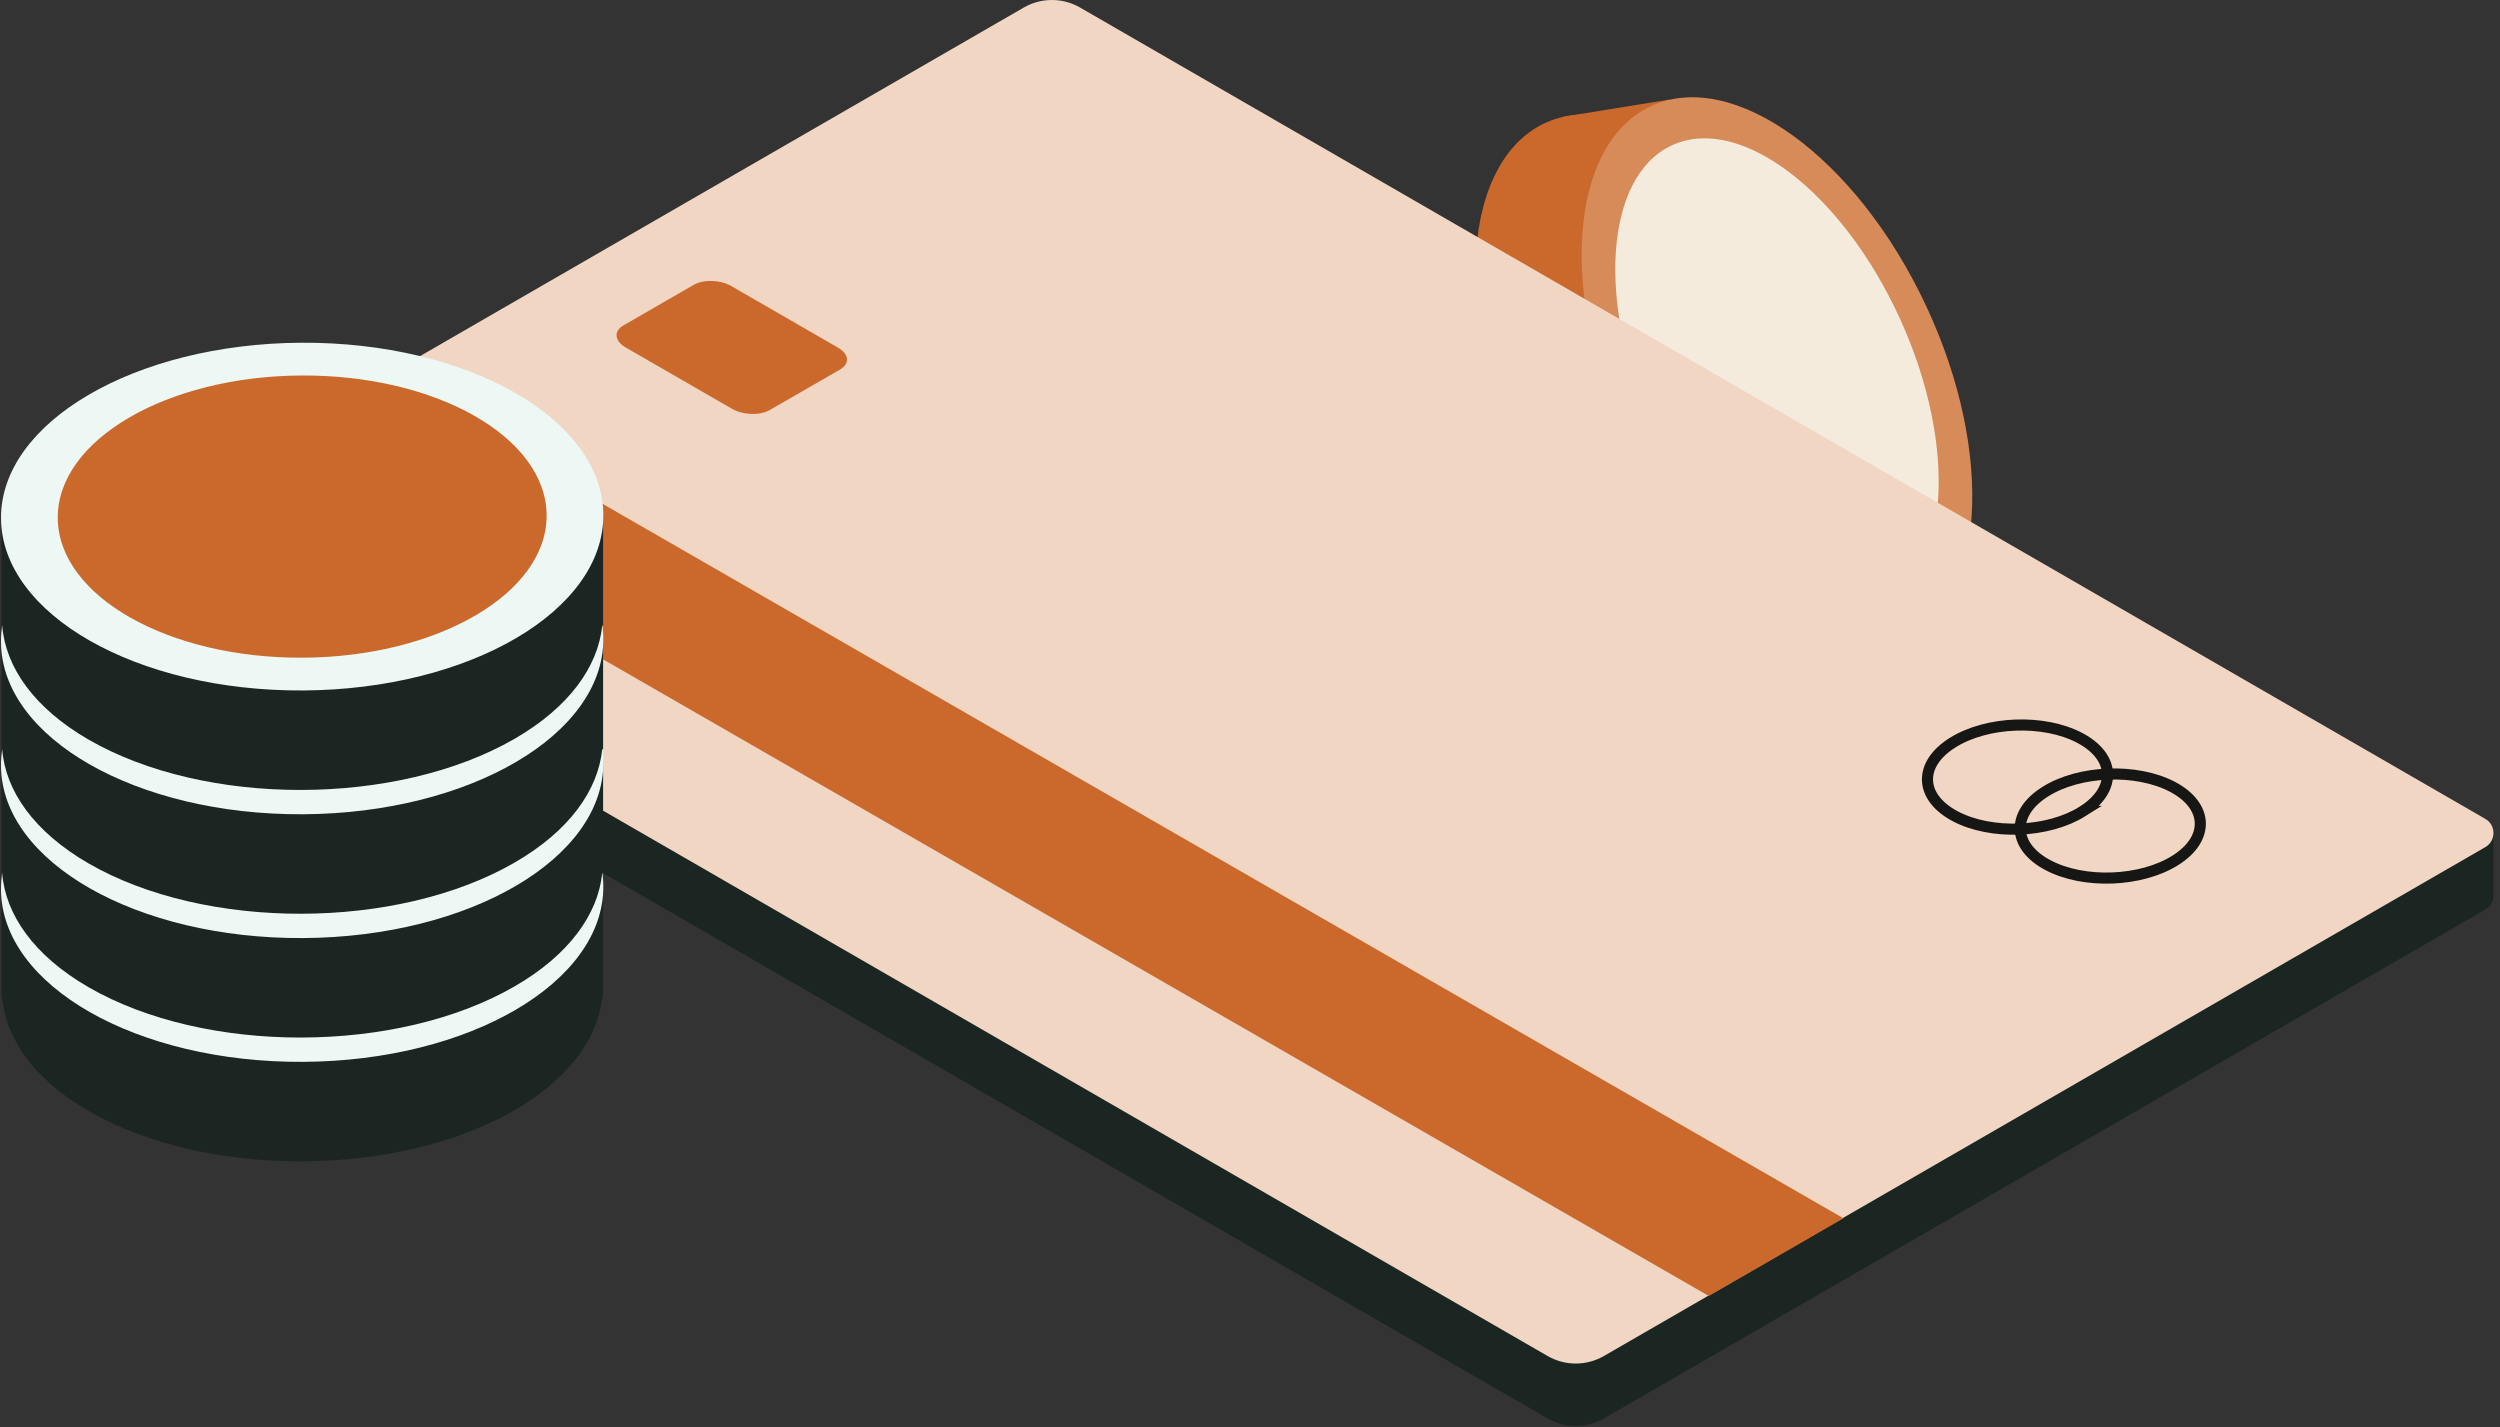 <svg width="331" height="189" viewBox="0 0 331 189" fill="none" xmlns="http://www.w3.org/2000/svg">
<rect x="0" y="0" width="331" height="189" fill="#333333" stroke="none"/>
<path d="M233.346 30.144C245.965 46.527 250.766 69.584 244.075 81.641C241.58 86.135 237.841 88.466 233.477 88.777C226.134 89.295 217.024 84.085 209.108 73.808C196.489 57.424 191.688 34.368 198.379 22.311C205.073 10.254 220.727 13.763 233.346 30.147V30.144Z" fill="#CA692B"/>
<path d="M207.086 15.442L221.109 13.169L211.756 22.807L207.086 15.442Z" fill="#CA692B"/>
<path d="M233.477 88.777L247.963 86.46L236.621 83.731L233.477 88.777Z" fill="#CA692B"/>
<path d="M251.978 85.375C262.878 80.266 264.235 60.163 255.006 40.472C245.778 20.781 229.461 8.96 218.56 14.068C207.659 19.177 206.303 39.281 215.531 58.972C224.759 78.662 241.077 90.484 251.978 85.375Z" fill="#D78B59"/>
<path d="M249.12 80.205C258.137 76.111 259.247 59.138 251.6 42.295C243.952 25.452 230.443 15.117 221.426 19.211C212.409 23.305 211.299 40.278 218.947 57.121C226.594 73.964 240.103 84.299 249.12 80.205Z" fill="#F5EBDD"/>
<path d="M18.842 80.379L204.901 187.802C207.207 189.134 210.048 189.134 212.354 187.802L329.058 120.424C330.496 119.593 330.496 117.517 329.058 116.689L142.999 9.265C140.693 7.934 137.852 7.934 135.546 9.265L18.842 76.643C17.404 77.475 17.404 79.55 18.842 80.379Z" fill="#1B2622"/>
<path d="M330.135 118.553V110.286L322.686 115.259L330.135 118.553Z" fill="#1B2622"/>
<path d="M17.762 78.544V70.095L25.43 75.115L17.762 78.544Z" fill="#1B2622"/>
<path d="M18.842 72.112L204.901 179.535C207.207 180.867 210.048 180.867 212.354 179.535L329.058 112.158C330.496 111.326 330.496 109.25 329.058 108.422L142.999 0.999C140.693 -0.333 137.852 -0.333 135.546 0.999L18.842 68.376C17.404 69.208 17.404 71.284 18.842 72.112Z" fill="#F1D6C3"/>
<path d="M275.732 107.426C280.282 104.566 280.117 100.207 275.371 97.704C270.607 95.19 263.066 95.468 258.513 98.335C253.953 101.199 254.117 105.558 258.878 108.076C263.631 110.589 271.183 110.29 275.736 107.426H275.732Z" stroke="#161615" stroke-width="1.47" stroke-miterlimit="10"/>
<path d="M288.012 113.912C292.561 111.052 292.404 106.693 287.647 104.179C282.89 101.68 275.335 101.958 270.789 104.818C266.233 107.685 266.408 112.045 271.158 114.551C275.911 117.061 283.459 116.776 288.012 113.912Z" stroke="#161615" stroke-width="1.47" stroke-miterlimit="10"/>
<path d="M110.954 46.031L96.847 37.889C95.384 37.031 93.148 36.962 91.838 37.717L82.528 43.094C81.222 43.846 81.357 45.141 82.816 45.991L96.923 54.13C98.379 54.969 100.615 55.042 101.921 54.283L111.239 48.917C112.541 48.158 112.413 46.863 110.951 46.031H110.954Z" fill="#CA692B"/>
<path d="M50.729 49.982L244.07 161.302L226.249 171.59L32.904 60.27L50.729 49.982Z" fill="#CA692B"/>
<path d="M79.851 117.214H72.347C71.136 116.247 69.822 115.31 68.316 114.438C52.862 105.514 27.486 105.565 11.926 114.547C10.474 115.386 9.205 116.287 8.023 117.214H0.201V131.985H0.289C0.723 137.501 4.506 142.93 11.737 147.103C27.19 156.027 52.567 155.975 68.126 146.994C75.338 142.831 79.18 137.45 79.738 131.985H79.851V117.214Z" fill="#1B2622"/>
<path d="M40.139 140.589C62.16 140.463 79.953 130.054 79.88 117.34C79.807 104.627 61.895 94.424 39.874 94.551C17.852 94.677 0.059 105.086 0.133 117.8C0.206 130.513 18.117 140.716 40.139 140.589Z" fill="#EDF7F3"/>
<path d="M40.114 136.252C57.988 136.149 72.428 127.701 72.369 117.383C72.31 107.066 57.772 98.785 39.899 98.888C22.026 98.991 7.585 107.438 7.645 117.756C7.704 128.074 22.241 136.354 40.114 136.252Z" fill="#7BBD9F"/>
<path d="M79.849 100.823H72.345C71.134 99.856 69.82 98.919 68.314 98.047C52.86 89.124 27.484 89.175 11.924 98.156C10.472 98.996 9.203 99.897 8.021 100.823H0.199V115.595H0.287C0.721 121.111 4.504 126.539 11.735 130.713C27.188 139.636 52.565 139.585 68.124 130.603C75.337 126.441 79.178 121.06 79.736 115.595H79.849V100.823Z" fill="#1B2622"/>
<path d="M40.139 124.199C62.16 124.072 79.953 113.663 79.88 100.95C79.807 88.237 61.895 78.033 39.874 78.16C17.852 78.287 0.059 88.696 0.133 101.409C0.206 114.122 18.117 124.326 40.139 124.199Z" fill="#EDF7F3"/>
<path d="M40.114 119.861C57.988 119.758 72.428 111.31 72.369 100.993C72.31 90.675 57.772 82.394 39.899 82.497C22.026 82.6 7.585 91.048 7.645 101.365C7.704 111.683 22.241 119.964 40.114 119.861Z" fill="#7BBD9F"/>
<path d="M79.849 84.432H72.345C71.134 83.465 69.82 82.527 68.314 81.655C52.86 72.732 27.484 72.783 11.924 81.765C10.472 82.604 9.203 83.505 8.021 84.432H0.199V99.203H0.287C0.721 104.719 4.504 110.147 11.735 114.321C27.188 123.244 52.565 123.193 68.124 114.212C75.337 110.049 79.178 104.668 79.736 99.203H79.849V84.432Z" fill="#1B2622"/>
<path d="M40.139 107.808C62.16 107.681 79.953 97.272 79.88 84.559C79.807 71.845 61.895 61.642 39.874 61.769C17.852 61.896 0.059 72.305 0.133 85.018C0.206 97.731 18.117 107.935 40.139 107.808Z" fill="#EDF7F3"/>
<path d="M40.114 103.47C57.988 103.367 72.428 94.919 72.369 84.602C72.31 74.284 57.772 66.003 39.899 66.106C22.026 66.209 7.585 74.657 7.645 84.974C7.704 95.292 22.241 103.573 40.114 103.47Z" fill="#7BBD9F"/>
<path d="M79.851 68.041H72.347C71.136 67.074 69.822 66.137 68.316 65.265C52.862 56.341 27.486 56.392 11.926 65.374C10.474 66.213 9.205 67.114 8.023 68.041H0.201V82.812H0.289C0.723 88.328 4.506 93.757 11.737 97.93C27.19 106.854 52.567 106.803 68.126 97.821C75.338 93.658 79.18 88.277 79.738 82.812H79.851V68.041Z" fill="#1B2622"/>
<path d="M40.141 91.417C62.162 91.29 79.955 80.881 79.882 68.168C79.808 55.455 61.897 45.251 39.876 45.378C17.854 45.505 0.061 55.914 0.135 68.627C0.208 81.341 18.119 91.544 40.141 91.417Z" fill="#EDF7F3"/>
<path d="M40.116 87.079C57.99 86.976 72.43 78.529 72.371 68.211C72.312 57.893 57.774 49.612 39.901 49.715C22.028 49.818 7.587 58.266 7.647 68.584C7.706 78.901 22.243 87.182 40.116 87.079Z" fill="#CA692B"/>
</svg>
